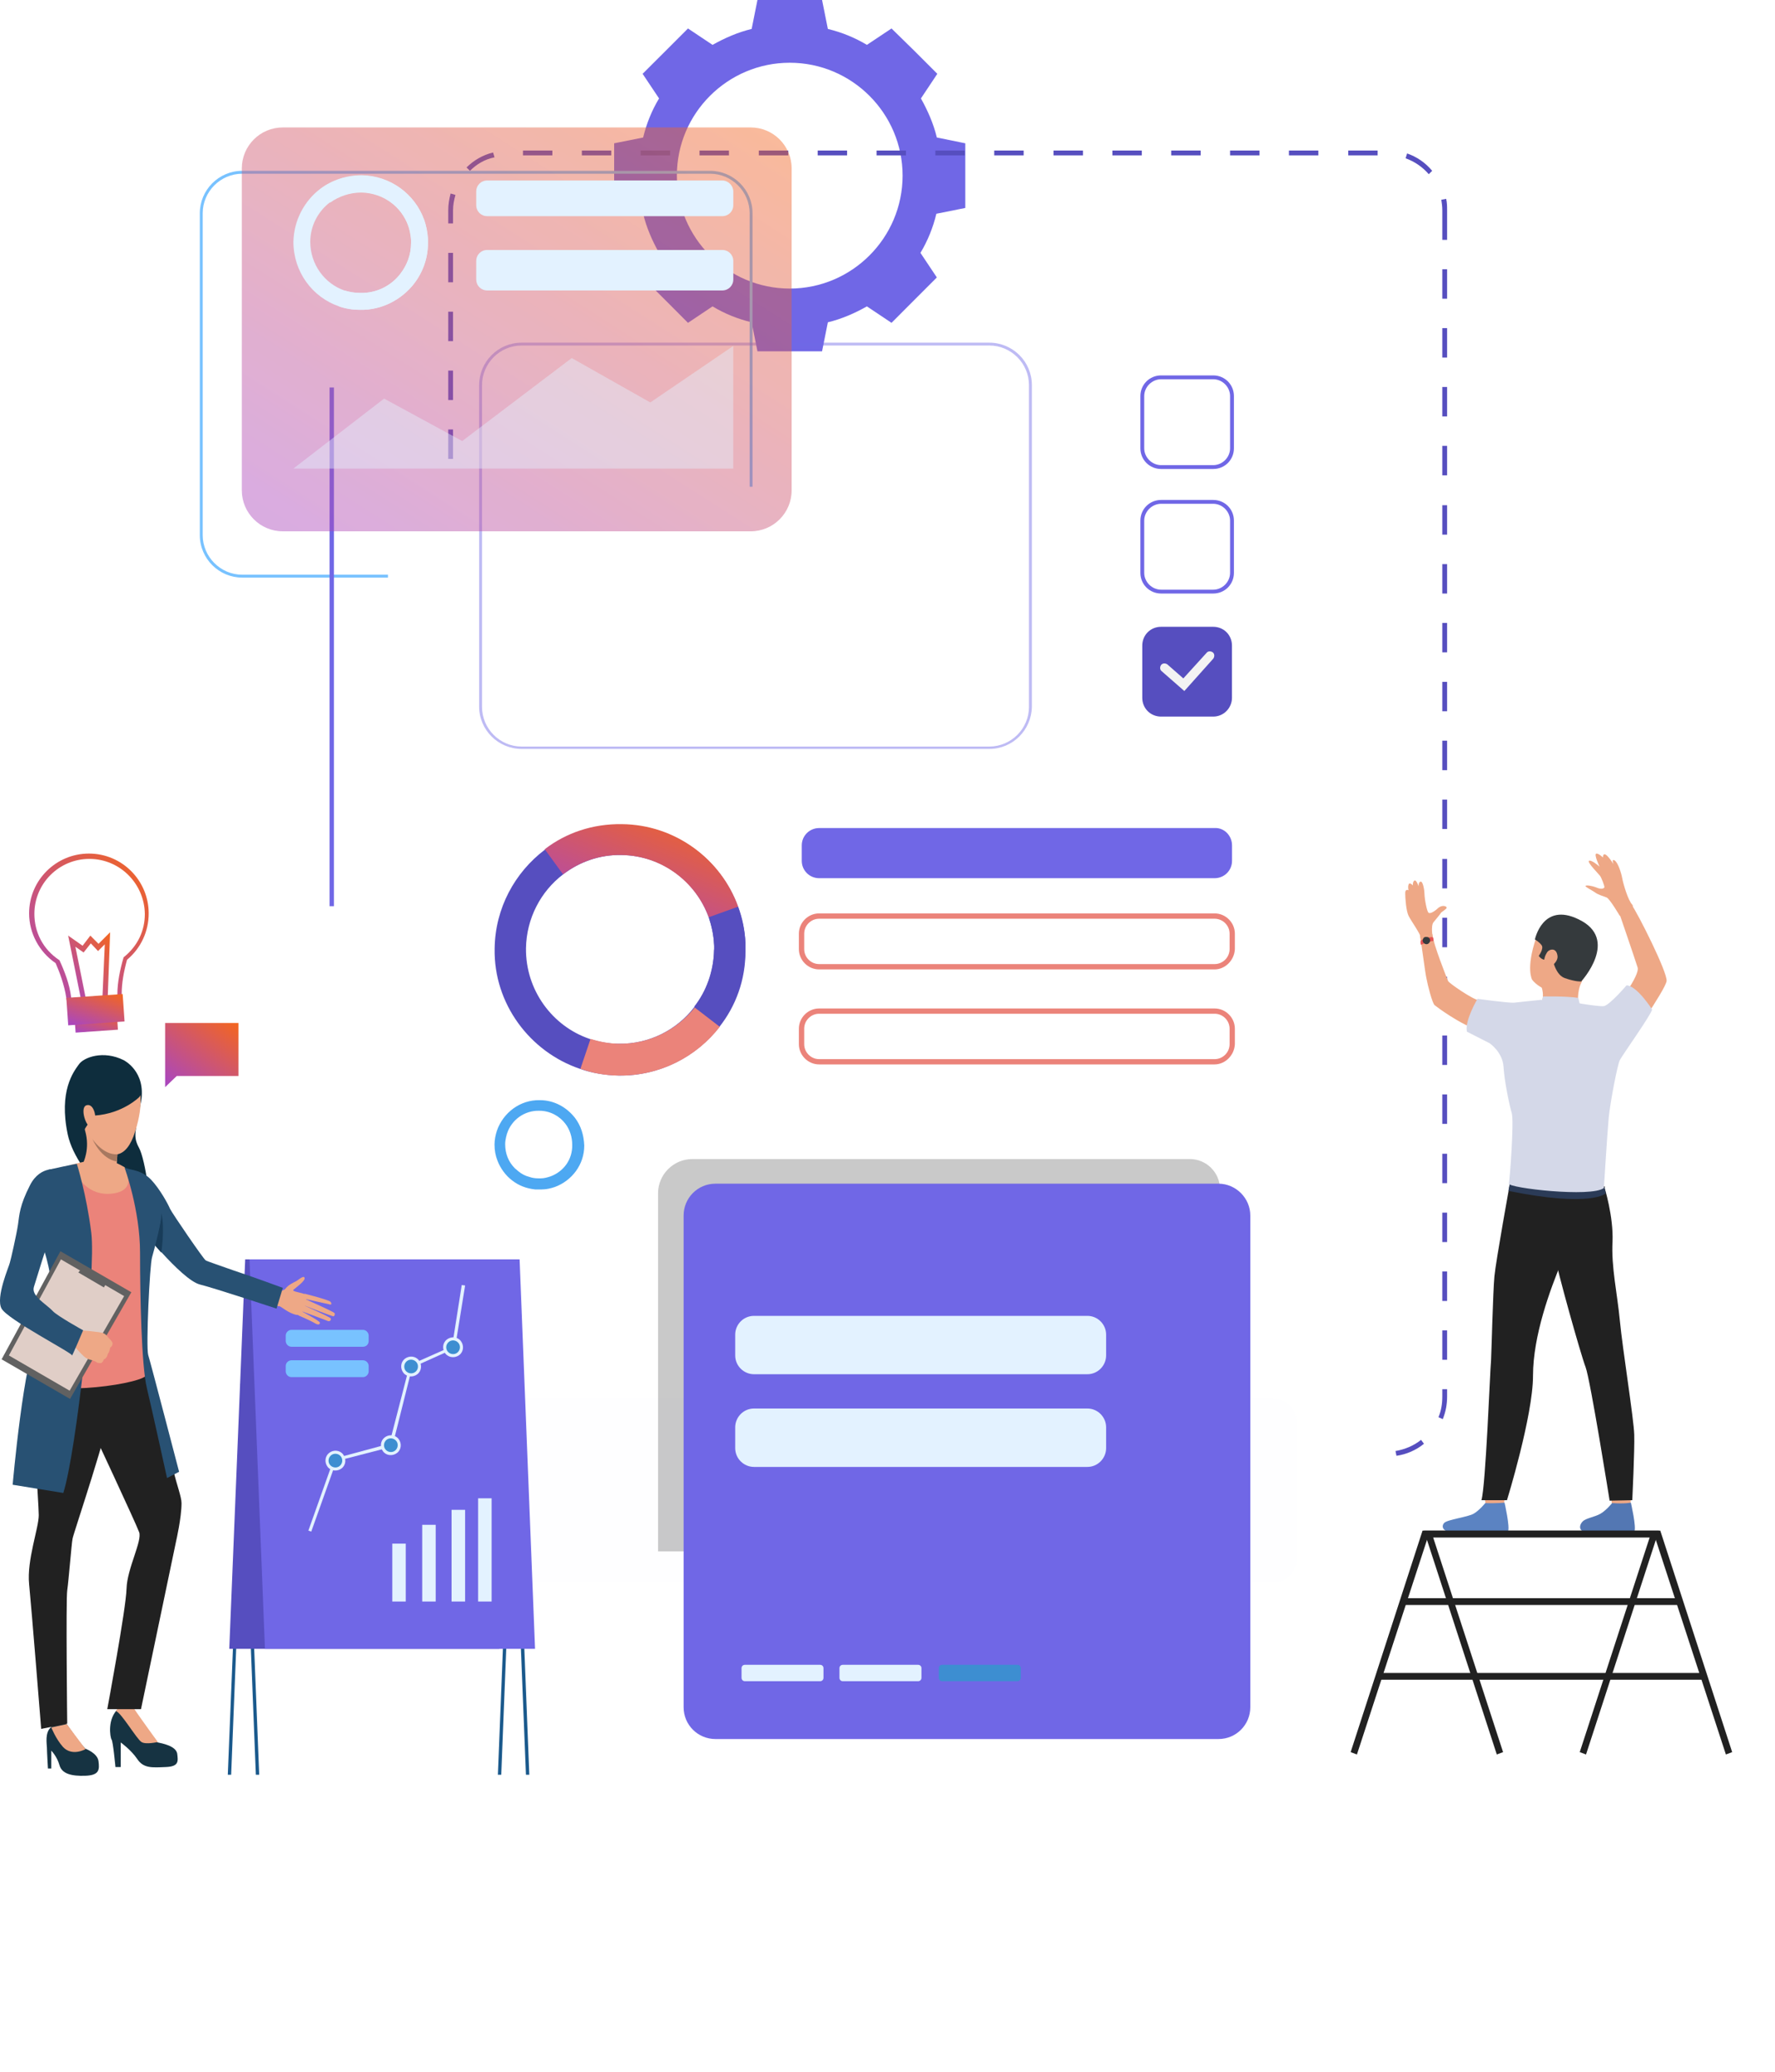 <svg width="30" height="35" viewBox="0 0 30 35" fill="none" xmlns="http://www.w3.org/2000/svg">
<path d="M15.834 2.323C15.777 2.087 15.679 1.867 15.565 1.663L15.842 1.247L15.459 0.864L15.068 0.481L14.652 0.758C14.448 0.636 14.228 0.546 13.992 0.489L13.894 0H13.348H12.802L12.704 0.489C12.467 0.546 12.247 0.644 12.043 0.758L11.628 0.481L11.245 0.864L10.861 1.247L11.139 1.663C11.016 1.867 10.927 2.087 10.87 2.323L10.38 2.421V2.967V3.513L10.87 3.611C10.927 3.848 11.024 4.068 11.139 4.272L10.861 4.687L11.245 5.07L11.628 5.454L12.043 5.176C12.247 5.299 12.467 5.388 12.704 5.445L12.802 5.935H13.348H13.894L13.992 5.445C14.228 5.388 14.448 5.291 14.652 5.176L15.068 5.454L15.451 5.07L15.834 4.687L15.557 4.272C15.679 4.068 15.769 3.848 15.826 3.611L16.315 3.513V2.967V2.421L15.834 2.323ZM13.348 4.875C12.296 4.875 11.44 4.019 11.44 2.967C11.44 1.916 12.296 1.06 13.348 1.06C14.399 1.06 15.255 1.916 15.255 2.967C15.255 4.019 14.399 4.875 13.348 4.875Z" fill="#7067E6"/>
<path d="M12.002 9.758H4.094C3.703 9.758 3.377 9.44 3.377 9.04V3.603C3.377 3.212 3.695 2.886 4.094 2.886H12.002C12.393 2.886 12.719 3.204 12.719 3.603V9.04C12.719 9.432 12.393 9.758 12.002 9.758ZM4.094 2.935C3.727 2.935 3.426 3.236 3.426 3.603V9.04C3.426 9.407 3.727 9.709 4.094 9.709H12.002C12.368 9.709 12.67 9.407 12.67 9.04V3.603C12.67 3.236 12.368 2.935 12.002 2.935H4.094Z" fill="#78C2FF"/>
<path d="M5.644 6.546H5.57V15.309H5.644V6.546Z" fill="#7067E6"/>
<path d="M23.097 24.602H22.6V24.521H23.097V24.602ZM22.102 24.602H21.605V24.521H22.102V24.602ZM21.108 24.602H20.611V24.521H21.108V24.602ZM20.113 24.602H19.616V24.521H20.113V24.602ZM19.119 24.602H18.622V24.521H19.119V24.602ZM18.116 24.602H17.619V24.521H18.116V24.602ZM17.122 24.602H16.624V24.521H17.122V24.602ZM16.127 24.602H15.63V24.521H16.127V24.602ZM15.133 24.602H14.635V24.521H15.133V24.602ZM14.138 24.602H13.641V24.521H14.138V24.602ZM13.135 24.602H12.638V24.521H13.135V24.602ZM12.141 24.602H11.643V24.521H12.141V24.602ZM11.146 24.602H10.649V24.521H11.146V24.602ZM10.152 24.602H9.654V24.521H10.152V24.602ZM9.157 24.602H8.66V24.521H9.157V24.602ZM23.602 24.594L23.586 24.513C23.741 24.488 23.896 24.423 24.018 24.325L24.067 24.391C23.937 24.497 23.773 24.57 23.602 24.594ZM8.154 24.513C8 24.439 7.861 24.325 7.763 24.179L7.828 24.13C7.918 24.26 8.048 24.366 8.187 24.431L8.154 24.513ZM24.385 23.975L24.312 23.942C24.36 23.828 24.377 23.714 24.377 23.592V23.469H24.458V23.592C24.458 23.73 24.434 23.852 24.385 23.975ZM7.584 23.698C7.584 23.665 7.576 23.632 7.576 23.6V23.2H7.657V23.6C7.657 23.632 7.657 23.665 7.665 23.689L7.584 23.698ZM24.458 22.972H24.377V22.475H24.458V22.972ZM7.657 22.695H7.576V22.198H7.657V22.695ZM24.458 21.978H24.377V21.48H24.458V21.978ZM7.657 21.7H7.576V21.203H7.657V21.7ZM24.458 20.983H24.377V20.486H24.458V20.983ZM7.657 20.706H7.576V20.209H7.657V20.706ZM24.458 19.988H24.377V19.491H24.458V19.988ZM7.657 19.711H7.576V19.214H7.657V19.711ZM24.458 18.986H24.377V18.489H24.458V18.986ZM7.657 18.709H7.576V18.211H7.657V18.709ZM24.458 17.991H24.377V17.494H24.458V17.991ZM7.657 17.714H7.576V17.217H7.657V17.714ZM24.458 16.997H24.377V16.5H24.458V16.997ZM7.657 16.72H7.576V16.222H7.657V16.72ZM24.458 16.002H24.377V15.505H24.458V16.002ZM7.657 15.725H7.576V15.228H7.657V15.725ZM24.458 15.008H24.377V14.511H24.458V15.008ZM7.657 14.731H7.576V14.233H7.657V14.731ZM24.458 14.005H24.377V13.508H24.458V14.005ZM7.657 13.736H7.576V13.239H7.657V13.736ZM24.458 13.011H24.377V12.513H24.458V13.011ZM7.657 12.733H7.576V12.236H7.657V12.733ZM24.458 12.016H24.377V11.519H24.458V12.016ZM7.657 11.739H7.576V11.242H7.657V11.739ZM24.458 11.021H24.377V10.524H24.458V11.021ZM7.657 10.744H7.576V10.247H7.657V10.744ZM24.458 10.027H24.377V9.53H24.458V10.027ZM7.657 9.75H7.576V9.252H7.657V9.75ZM24.458 9.032H24.377V8.535H24.458V9.032ZM7.657 8.755H7.576V8.258H7.657V8.755ZM24.458 8.03H24.377V7.532H24.458V8.03ZM7.657 7.753H7.576V7.255H7.657V7.753ZM24.458 7.035H24.377V6.538H24.458V7.035ZM7.657 6.758H7.576V6.261H7.657V6.758ZM24.458 6.041H24.377V5.543H24.458V6.041ZM7.657 5.763H7.576V5.266H7.657V5.763ZM24.458 5.046H24.377V4.549H24.458V5.046ZM7.657 4.769H7.576V4.272H7.657V4.769ZM24.458 4.052H24.377V3.554C24.377 3.489 24.369 3.432 24.36 3.375L24.442 3.359C24.458 3.424 24.458 3.489 24.458 3.554V4.052ZM7.657 3.774H7.576V3.554C7.576 3.456 7.592 3.359 7.616 3.269L7.698 3.293C7.674 3.375 7.657 3.465 7.657 3.554V3.774ZM24.148 2.943C24.043 2.821 23.912 2.731 23.757 2.674L23.782 2.592C23.945 2.649 24.091 2.747 24.206 2.886L24.148 2.943ZM7.943 2.886L7.885 2.829C8.008 2.707 8.163 2.617 8.334 2.576L8.358 2.658C8.195 2.69 8.057 2.772 7.943 2.886ZM23.284 2.625H22.787V2.543H23.284V2.625ZM22.282 2.625H21.785V2.543H22.282V2.625ZM21.287 2.625H20.79V2.543H21.287V2.625ZM20.293 2.625H19.795V2.543H20.293V2.625ZM19.298 2.625H18.801V2.543H19.298V2.625ZM18.304 2.625H17.806V2.543H18.304V2.625ZM17.301 2.625H16.804V2.543H17.301V2.625ZM16.306 2.625H15.809V2.543H16.306V2.625ZM15.312 2.625H14.815V2.543H15.312V2.625ZM14.317 2.625H13.82V2.543H14.317V2.625ZM13.323 2.625H12.825V2.543H13.323V2.625ZM12.32 2.625H11.823V2.543H12.32V2.625ZM11.326 2.625H10.828V2.543H11.326V2.625ZM10.331 2.625H9.834V2.543H10.331V2.625ZM9.336 2.625H8.839V2.543H9.336V2.625Z" fill="#564EBF"/>
<g filter="url(#filter0_d_13192_15904)">
<path d="M23.35 5.193V25.238C23.35 25.776 22.918 26.208 22.38 26.208H7.527C6.989 26.208 6.557 25.776 6.557 25.238V5.193C6.557 4.655 6.989 4.223 7.527 4.223H22.388C22.918 4.223 23.35 4.655 23.35 5.193Z" fill="white"/>
</g>
<g opacity="0.85">
<g opacity="0.85">
<g opacity="0.85">
<path opacity="0.85" d="M20.619 20.087V26.209H11.122V20.16C11.122 19.842 11.382 19.581 11.7 19.581H20.113C20.39 19.581 20.619 19.81 20.619 20.087Z" fill="#999999"/>
</g>
</g>
</g>
<path d="M2.09 17.91C2.09 17.91 2.474 18.098 2.384 18.611C2.286 19.125 2.245 19.198 2.351 19.394C2.457 19.59 2.588 20.454 2.49 20.617C2.392 20.78 1.3 19.899 1.145 19.166C0.99 18.432 1.243 18.106 1.332 17.983C1.414 17.861 1.748 17.739 2.09 17.91Z" fill="#0E2D3D"/>
<path d="M4.03 17.282H2.791V18.178V18.366L2.987 18.178H4.03V17.282Z" fill="url(#paint0_linear_13192_15904)"/>
<path d="M9.803 18.057C10.006 18.13 10.226 18.163 10.455 18.171C11.148 18.179 11.767 17.853 12.159 17.348C12.436 16.997 12.599 16.557 12.599 16.076C12.599 16.027 12.599 15.978 12.599 15.937C12.591 15.725 12.542 15.522 12.476 15.326C12.183 14.519 11.417 13.94 10.512 13.932C10.023 13.924 9.566 14.087 9.207 14.356C8.702 14.739 8.368 15.342 8.36 16.027C8.343 16.956 8.955 17.771 9.803 18.057ZM8.89 16.019C8.898 15.513 9.142 15.057 9.517 14.772C9.794 14.56 10.137 14.437 10.504 14.445C11.188 14.454 11.759 14.886 11.979 15.497C12.028 15.644 12.061 15.791 12.069 15.954C12.069 15.986 12.069 16.027 12.069 16.06C12.061 16.418 11.938 16.753 11.735 17.013C11.441 17.396 10.976 17.641 10.455 17.633C10.284 17.633 10.12 17.6 9.966 17.551C9.338 17.339 8.881 16.728 8.89 16.019Z" fill="#564EBF"/>
<path d="M11.742 17.021L12.166 17.347C11.775 17.852 11.155 18.179 10.462 18.17C10.234 18.17 10.014 18.13 9.81 18.056L9.981 17.551C10.136 17.6 10.299 17.632 10.47 17.632C10.976 17.64 11.44 17.396 11.742 17.021Z" fill="#EB837A"/>
<path d="M12.068 15.953L12.598 15.92C12.598 15.969 12.598 16.018 12.598 16.059C12.59 16.54 12.427 16.98 12.158 17.331L11.734 17.005C11.938 16.744 12.06 16.41 12.068 16.051C12.076 16.026 12.076 15.994 12.068 15.953Z" fill="#564EBF"/>
<path d="M12.068 15.953C12.06 15.79 12.027 15.643 11.979 15.497L12.476 15.317C12.549 15.513 12.59 15.717 12.598 15.929L12.068 15.953Z" fill="#564EBF"/>
<path d="M9.207 14.347C9.565 14.069 10.022 13.915 10.511 13.923C11.416 13.931 12.19 14.518 12.476 15.317L11.978 15.496C11.758 14.893 11.179 14.453 10.503 14.444C10.136 14.436 9.793 14.559 9.516 14.771L9.207 14.347Z" fill="url(#paint1_linear_13192_15904)"/>
<path d="M9.72 18.888C9.581 18.708 9.369 18.586 9.125 18.586C8.79 18.578 8.505 18.798 8.399 19.1C8.375 19.173 8.358 19.255 8.358 19.336C8.358 19.434 8.375 19.524 8.407 19.605C8.456 19.736 8.546 19.858 8.652 19.939C8.766 20.029 8.896 20.078 9.043 20.094C9.059 20.094 9.084 20.094 9.1 20.094C9.117 20.094 9.125 20.094 9.141 20.094C9.149 20.094 9.149 20.094 9.157 20.094C9.231 20.094 9.304 20.078 9.377 20.053C9.663 19.948 9.875 19.678 9.875 19.352C9.867 19.173 9.818 19.018 9.72 18.888ZM9.304 19.874C9.255 19.89 9.198 19.907 9.141 19.907C9.125 19.907 9.117 19.907 9.1 19.907C9.043 19.907 8.994 19.899 8.945 19.882C8.88 19.866 8.815 19.833 8.758 19.785C8.742 19.768 8.717 19.752 8.701 19.736C8.595 19.63 8.538 19.491 8.538 19.328C8.538 19.287 8.546 19.247 8.554 19.206C8.562 19.189 8.562 19.165 8.57 19.149C8.644 18.92 8.864 18.757 9.117 18.765C9.296 18.765 9.459 18.855 9.557 18.986C9.63 19.083 9.671 19.206 9.671 19.336C9.679 19.589 9.524 19.793 9.304 19.874Z" fill="#4DA8F2"/>
<path d="M25.894 16.549C25.894 16.549 25.788 16.361 25.959 15.856C26.122 15.367 26.693 15.416 26.872 15.725C27.051 16.035 26.994 16.231 26.725 16.581C26.464 16.932 26.008 16.712 25.894 16.549Z" fill="#EEA886"/>
<path d="M27.214 25.181C27.214 25.181 27.238 25.385 27.247 25.418C27.247 25.45 27.556 25.401 27.556 25.401L27.581 25.157C27.589 25.157 27.255 25.157 27.214 25.181Z" fill="#EEA886"/>
<path d="M27.247 25.393C27.247 25.393 27.149 25.515 27.051 25.572C26.953 25.629 26.806 25.646 26.749 25.703C26.709 25.743 26.603 25.915 26.994 25.915C27.385 25.915 27.581 25.939 27.622 25.874C27.662 25.809 27.564 25.385 27.564 25.385C27.564 25.385 27.467 25.409 27.247 25.393Z" fill="#5377B3"/>
<path d="M25.078 25.181C25.078 25.181 25.103 25.385 25.111 25.418C25.111 25.45 25.421 25.401 25.421 25.401L25.445 25.157C25.445 25.157 25.111 25.157 25.078 25.181Z" fill="#EEA886"/>
<path d="M25.103 25.393C25.103 25.393 25.005 25.515 24.907 25.572C24.809 25.629 24.467 25.67 24.41 25.727C24.369 25.768 24.304 25.931 24.858 25.915C25.249 25.907 25.445 25.939 25.486 25.874C25.526 25.809 25.429 25.385 25.429 25.385C25.429 25.385 25.298 25.401 25.103 25.393Z" fill="#5B83C2"/>
<path d="M27.116 20.054C27.116 20.054 27.271 20.543 27.254 20.975C27.23 21.399 27.336 21.863 27.377 22.304C27.425 22.801 27.613 23.967 27.621 24.236C27.629 24.497 27.588 25.344 27.588 25.344L27.205 25.352C27.205 25.352 26.879 23.306 26.798 23.094C26.716 22.882 26.3 21.399 26.284 21.228C26.276 21.064 27.116 20.054 27.116 20.054Z" fill="#212121"/>
<path d="M25.519 19.997C25.519 19.997 25.282 21.301 25.258 21.562C25.233 21.823 25.209 22.817 25.201 22.98C25.184 23.143 25.111 25.108 25.038 25.344H25.47C25.47 25.344 25.91 23.918 25.91 23.241C25.91 22.564 26.203 21.774 26.391 21.325C26.578 20.877 27.01 20.869 27.125 20.046C27.116 20.054 25.673 19.736 25.519 19.997Z" fill="#212121"/>
<path d="M26.056 16.679C26.056 16.679 26.105 16.817 26.056 16.923C26.007 17.021 26.676 16.964 26.676 16.964C26.676 16.964 26.643 16.76 26.733 16.589C26.814 16.41 26.056 16.679 26.056 16.679Z" fill="#EEA886"/>
<path d="M27.14 20.16C27.14 20.16 26.904 20.404 25.494 20.119L25.518 19.997L27.116 20.054L27.14 20.16Z" fill="#2B3B57"/>
<path d="M25.95 16.956C25.95 16.956 25.706 16.98 25.632 16.997C25.559 17.013 25.086 16.915 24.996 16.899C24.899 16.891 24.483 16.605 24.475 16.573C24.458 16.54 24.222 15.937 24.214 15.807C24.198 15.676 23.986 15.741 24.002 15.831C24.035 16.002 24.083 16.41 24.108 16.524C24.132 16.654 24.206 16.94 24.246 16.98C24.287 17.013 24.662 17.298 25.021 17.421C25.388 17.543 25.657 17.722 25.657 17.722H27.45C27.45 17.722 28.151 16.72 28.168 16.573C28.184 16.426 27.678 15.424 27.581 15.293C27.483 15.171 27.336 15.334 27.336 15.334C27.336 15.334 27.638 16.214 27.678 16.345C27.719 16.475 27.328 17.021 27.222 17.021C27.116 17.021 26.839 16.989 26.716 16.98C26.594 16.972 26.464 16.923 26.464 16.923L25.95 16.956Z" fill="#EEA886"/>
<path d="M25.176 17.624C25.176 17.624 25.396 17.771 25.412 18.024C25.428 18.276 25.51 18.668 25.551 18.806C25.591 18.945 25.518 19.923 25.502 19.996C25.494 20.07 26.896 20.233 27.108 20.07C27.108 20.07 27.165 19.149 27.189 18.888C27.214 18.627 27.336 17.991 27.377 17.91C27.418 17.828 27.907 17.143 27.923 17.054C27.923 17.054 27.67 16.654 27.491 16.646C27.491 16.646 27.206 16.98 27.108 16.997C27.018 17.013 26.439 16.907 26.439 16.907C26.439 16.907 26.374 16.988 26.048 16.891C26.048 16.891 25.649 16.931 25.591 16.939C25.51 16.948 24.972 16.874 24.972 16.874C24.972 16.874 24.752 17.241 24.793 17.429L25.176 17.624Z" fill="#D4D8E8"/>
<path d="M24.222 15.88C24.222 15.88 24.173 15.643 24.23 15.578C24.263 15.538 24.345 15.44 24.353 15.423C24.361 15.407 24.451 15.358 24.451 15.334C24.451 15.309 24.369 15.277 24.296 15.35C24.222 15.415 24.173 15.432 24.149 15.423C24.116 15.415 24.076 15.171 24.076 15.105C24.076 15.048 24.051 14.885 24.01 14.894C23.97 14.902 23.978 14.975 23.978 14.975C23.978 14.975 23.937 14.853 23.904 14.877C23.872 14.902 23.88 14.959 23.88 14.959C23.88 14.959 23.823 14.894 23.807 14.943C23.79 14.991 23.807 15.04 23.807 15.04C23.807 15.04 23.75 15.008 23.75 15.089C23.75 15.171 23.766 15.391 23.807 15.472C23.847 15.554 24.002 15.766 24.018 15.847C24.018 15.937 24.222 15.88 24.222 15.88Z" fill="#EEA886"/>
<path d="M27.377 15.473C27.377 15.473 27.214 15.195 27.157 15.163C27.1 15.138 27.018 15.122 26.953 15.073C26.88 15.024 26.79 14.983 26.798 14.967C26.806 14.951 26.888 14.959 26.978 14.992C27.067 15.032 27.108 15.008 27.116 14.992C27.124 14.975 27.067 14.829 27.043 14.796C27.018 14.763 26.823 14.568 26.855 14.543C26.888 14.519 27.01 14.617 27.035 14.641C27.035 14.641 26.937 14.437 26.978 14.421C27.018 14.413 27.092 14.486 27.092 14.486C27.092 14.486 27.084 14.307 27.271 14.6C27.271 14.6 27.23 14.503 27.288 14.535C27.345 14.568 27.402 14.747 27.418 14.837C27.434 14.927 27.516 15.212 27.589 15.285C27.646 15.358 27.377 15.473 27.377 15.473Z" fill="#EEA886"/>
<path d="M26.724 16.581C26.724 16.581 26.635 16.589 26.447 16.524C26.26 16.458 26.244 16.132 26.203 16.173C26.121 16.255 26.04 16.198 26.007 16.149C26.007 16.149 26.097 16.026 26.056 15.969C26.015 15.912 25.942 15.871 25.942 15.871C25.942 15.871 26.072 15.236 26.676 15.529C27.385 15.863 26.724 16.581 26.724 16.581Z" fill="#353A3D"/>
<path d="M26.056 16.924L26.081 16.834C26.081 16.834 26.464 16.826 26.676 16.858L26.7 16.964C26.684 16.964 26.423 17.078 26.056 16.924Z" fill="#D4D8E8"/>
<path d="M26.146 16.092C26.178 16.035 26.309 15.994 26.325 16.157C26.333 16.288 26.097 16.426 26.097 16.304C26.089 16.19 26.121 16.133 26.146 16.092Z" fill="#EEA886"/>
<path d="M24.214 15.831C24.214 15.831 24.075 15.831 24.01 15.896C24.01 15.896 24.002 15.937 24.018 15.961C24.018 15.961 24.14 15.904 24.23 15.896C24.23 15.896 24.23 15.847 24.214 15.831Z" fill="#E55353"/>
<path d="M24.051 15.864C24.035 15.896 24.051 15.929 24.084 15.945C24.116 15.961 24.149 15.945 24.165 15.913C24.182 15.88 24.165 15.847 24.133 15.831C24.092 15.823 24.059 15.831 24.051 15.864Z" fill="#353A3D"/>
<g opacity="0.3">
<g opacity="0.3">
<g opacity="0.3">
<path opacity="0.3" d="M12.109 24.032V26.331C12.109 26.559 11.93 26.738 11.701 26.738H8.269C8.041 26.738 7.862 26.559 7.862 26.331V24.032C7.862 23.804 8.041 23.625 8.269 23.625H11.701C11.921 23.625 12.109 23.804 12.109 24.032Z" fill="#4DA8F2"/>
</g>
</g>
</g>
<g opacity="0.3">
<g opacity="0.3">
<g opacity="0.3">
<path opacity="0.3" d="M21.916 24.032V26.331C21.916 26.559 21.736 26.738 21.508 26.738H18.076C17.848 26.738 17.669 26.559 17.669 26.331V24.032C17.669 23.804 17.848 23.625 18.076 23.625H21.508C21.736 23.625 21.916 23.804 21.916 24.032Z" fill="#4DA8F2"/>
</g>
</g>
</g>
<g opacity="0.82">
<g opacity="0.82">
<g opacity="0.82">
<path opacity="0.82" d="M16.722 12.652H8.815C8.424 12.652 8.098 12.335 8.098 11.935V6.506C8.098 6.115 8.416 5.789 8.815 5.789H16.722C17.114 5.789 17.44 6.106 17.44 6.506V11.943C17.432 12.335 17.114 12.652 16.722 12.652ZM8.815 5.837C8.448 5.837 8.147 6.139 8.147 6.506V11.943C8.147 12.31 8.448 12.612 8.815 12.612H16.722C17.089 12.612 17.391 12.31 17.391 11.943V6.506C17.391 6.139 17.089 5.837 16.722 5.837H8.815Z" fill="#7067E6"/>
</g>
</g>
</g>
<path d="M4.324 29.982H4.381L4.12 23.436H8.628L8.889 29.982H8.946L8.685 23.379H4.063L4.324 29.982Z" fill="#1A598C"/>
<path d="M3.907 29.982L4.168 23.436H8.676L8.415 29.982H8.472L8.733 23.379H4.119L3.85 29.982H3.907Z" fill="#1A598C"/>
<path d="M8.44 27.855H3.875L4.144 21.276H8.709L8.44 27.855Z" fill="#564EBF"/>
<path d="M4.478 27.855H9.043L8.782 21.276H4.217L4.478 27.855Z" fill="#7067E6"/>
<path d="M8.309 25.312H8.081V27.056H8.309V25.312Z" fill="#E3F2FF"/>
<path d="M7.861 25.507H7.632V27.056H7.861V25.507Z" fill="#E3F2FF"/>
<path d="M7.364 25.76H7.136V27.056H7.364V25.76Z" fill="#E3F2FF"/>
<path d="M6.858 26.078H6.63V27.056H6.858V26.078Z" fill="#E3F2FF"/>
<path d="M5.261 25.874L5.212 25.858L5.644 24.643L6.581 24.39L6.924 23.062L7.641 22.744L7.804 21.709L7.861 21.717L7.69 22.776L6.965 23.102L6.63 24.439L5.685 24.684L5.261 25.874Z" fill="#E3F2FF"/>
<path d="M6.712 24.325C6.761 24.382 6.753 24.472 6.696 24.521C6.639 24.57 6.549 24.562 6.5 24.505C6.451 24.448 6.46 24.358 6.517 24.309C6.574 24.26 6.663 24.268 6.712 24.325Z" fill="#3D8ED1"/>
<path d="M6.712 24.545C6.638 24.602 6.532 24.594 6.475 24.521C6.418 24.448 6.427 24.342 6.5 24.285C6.573 24.227 6.679 24.236 6.736 24.309C6.793 24.382 6.785 24.488 6.712 24.545ZM6.532 24.325C6.484 24.366 6.475 24.439 6.516 24.488C6.557 24.537 6.63 24.545 6.679 24.505C6.728 24.464 6.736 24.39 6.696 24.342C6.655 24.293 6.581 24.285 6.532 24.325Z" fill="#E3F2FF"/>
<path d="M7.055 22.996C7.104 23.053 7.095 23.143 7.038 23.192C6.981 23.241 6.892 23.233 6.843 23.175C6.794 23.119 6.802 23.029 6.859 22.98C6.916 22.931 7.006 22.939 7.055 22.996Z" fill="#3D8ED1"/>
<path d="M7.054 23.216C6.981 23.273 6.875 23.265 6.818 23.192C6.761 23.119 6.769 23.012 6.842 22.955C6.916 22.898 7.022 22.907 7.079 22.98C7.136 23.053 7.127 23.159 7.054 23.216ZM6.875 22.996C6.826 23.037 6.818 23.11 6.858 23.159C6.899 23.208 6.973 23.216 7.022 23.175C7.07 23.135 7.079 23.061 7.038 23.012C6.997 22.964 6.924 22.955 6.875 22.996Z" fill="#E3F2FF"/>
<path d="M7.771 22.671C7.82 22.728 7.812 22.817 7.755 22.866C7.698 22.915 7.608 22.907 7.559 22.85C7.511 22.793 7.519 22.703 7.576 22.654C7.633 22.605 7.723 22.613 7.771 22.671Z" fill="#3D8ED1"/>
<path d="M7.764 22.891C7.69 22.948 7.584 22.939 7.527 22.866C7.47 22.793 7.478 22.687 7.552 22.63C7.625 22.573 7.731 22.581 7.788 22.654C7.845 22.728 7.837 22.834 7.764 22.891ZM7.584 22.671C7.535 22.711 7.527 22.785 7.568 22.834C7.609 22.882 7.682 22.891 7.731 22.85C7.78 22.809 7.788 22.736 7.747 22.687C7.707 22.638 7.633 22.63 7.584 22.671Z" fill="#E3F2FF"/>
<path d="M5.782 24.587C5.831 24.644 5.823 24.733 5.766 24.782C5.709 24.831 5.619 24.823 5.57 24.766C5.521 24.709 5.529 24.619 5.587 24.57C5.644 24.521 5.733 24.529 5.782 24.587Z" fill="#3D8ED1"/>
<path d="M5.775 24.806C5.701 24.863 5.595 24.855 5.538 24.782C5.481 24.708 5.49 24.602 5.563 24.545C5.636 24.488 5.742 24.496 5.799 24.57C5.856 24.643 5.848 24.749 5.775 24.806ZM5.595 24.586C5.547 24.627 5.538 24.7 5.579 24.749C5.62 24.798 5.693 24.806 5.742 24.765C5.791 24.725 5.799 24.651 5.759 24.602C5.718 24.553 5.644 24.545 5.595 24.586Z" fill="#E3F2FF"/>
<path d="M20.505 7.923H19.625C19.429 7.923 19.274 7.768 19.274 7.573V6.692C19.274 6.497 19.429 6.342 19.625 6.342H20.505C20.701 6.342 20.855 6.497 20.855 6.692V7.573C20.855 7.768 20.701 7.923 20.505 7.923ZM19.625 6.407C19.47 6.407 19.339 6.537 19.339 6.692V7.573C19.339 7.728 19.47 7.858 19.625 7.858H20.505C20.66 7.858 20.79 7.728 20.79 7.573V6.692C20.79 6.537 20.66 6.407 20.505 6.407H19.625Z" fill="#7067E6"/>
<path d="M20.505 10.027H19.625C19.429 10.027 19.274 9.872 19.274 9.677V8.796C19.274 8.601 19.429 8.446 19.625 8.446H20.505C20.701 8.446 20.855 8.601 20.855 8.796V9.677C20.855 9.872 20.701 10.027 20.505 10.027ZM19.625 8.511C19.47 8.511 19.339 8.641 19.339 8.796V9.677C19.339 9.832 19.47 9.962 19.625 9.962H20.505C20.66 9.962 20.79 9.832 20.79 9.677V8.796C20.79 8.641 20.66 8.511 20.505 8.511H19.625Z" fill="#7067E6"/>
<path d="M20.505 12.106H19.624C19.445 12.106 19.306 11.967 19.306 11.788V10.907C19.306 10.728 19.445 10.589 19.624 10.589H20.505C20.684 10.589 20.822 10.728 20.822 10.907V11.788C20.822 11.959 20.684 12.106 20.505 12.106Z" fill="#564EBF"/>
<path d="M20.017 11.674L19.634 11.339C19.601 11.315 19.601 11.266 19.625 11.233C19.65 11.201 19.699 11.201 19.731 11.225L20 11.461L20.392 11.03C20.416 10.997 20.465 10.997 20.498 11.021C20.53 11.046 20.53 11.095 20.506 11.127L20.017 11.674Z" fill="#F3F3F3"/>
<path d="M6.133 23.265H4.927C4.87 23.265 4.829 23.216 4.829 23.167V23.077C4.829 23.02 4.878 22.98 4.927 22.98H6.133C6.19 22.98 6.231 23.028 6.231 23.077V23.167C6.231 23.216 6.19 23.265 6.133 23.265Z" fill="#78C2FF"/>
<path d="M6.133 22.752H4.927C4.87 22.752 4.829 22.703 4.829 22.654V22.564C4.829 22.507 4.878 22.466 4.927 22.466H6.133C6.19 22.466 6.231 22.515 6.231 22.564V22.654C6.231 22.711 6.19 22.752 6.133 22.752Z" fill="#78C2FF"/>
<path d="M2.261 28.866C2.261 28.866 2.302 28.956 2.375 29.054C2.432 29.127 2.595 29.412 2.669 29.437C2.742 29.453 2.97 29.494 2.995 29.624C3.011 29.755 3.027 29.844 2.799 29.852C2.571 29.861 2.424 29.877 2.318 29.714C2.212 29.559 2.041 29.437 2.041 29.437V29.852H1.951C1.951 29.852 1.911 29.421 1.886 29.388C1.862 29.355 1.805 29.029 2.008 28.858C2.212 28.695 2.261 28.866 2.261 28.866Z" fill="#163342"/>
<path d="M2.668 29.429C2.668 29.429 2.464 29.477 2.391 29.429C2.31 29.38 2.049 28.931 1.959 28.907C1.959 28.907 2.041 28.736 2.261 28.858C2.261 28.866 2.611 29.355 2.668 29.429Z" fill="#EEA886"/>
<path d="M4.641 21.806C4.641 21.806 4.78 21.831 4.829 21.766C4.87 21.709 4.959 21.668 4.992 21.651C5.033 21.635 5.13 21.537 5.147 21.586C5.171 21.635 4.992 21.758 4.959 21.79C4.927 21.823 5.13 21.839 5.163 21.872C5.196 21.904 5.155 22.238 5.016 22.214C4.878 22.19 4.747 22.067 4.723 22.067C4.698 22.067 4.625 22.051 4.625 22.051L4.641 21.806Z" fill="#EEA886"/>
<path d="M5.146 21.855C5.146 21.855 5.562 21.96 5.587 21.993C5.611 22.026 5.603 22.05 5.562 22.034C5.521 22.026 5.155 21.944 5.155 21.944C5.155 21.944 5.627 22.156 5.652 22.181C5.668 22.197 5.652 22.238 5.636 22.238C5.611 22.238 5.13 22.05 5.13 22.05C5.13 22.05 5.57 22.246 5.587 22.27C5.603 22.295 5.579 22.327 5.546 22.319C5.513 22.303 5.089 22.148 5.089 22.148C5.089 22.148 5.399 22.311 5.407 22.344C5.407 22.36 5.399 22.401 5.318 22.352C5.236 22.303 5.041 22.221 5.041 22.221L5.146 21.855Z" fill="#EEA886"/>
<path d="M1.127 29.127C1.127 29.127 1.356 29.461 1.445 29.543C1.445 29.543 1.649 29.616 1.665 29.755C1.682 29.893 1.682 29.991 1.445 29.999C1.209 30.008 1.046 29.967 1.005 29.82C0.964 29.673 0.867 29.575 0.867 29.575V29.877H0.81C0.81 29.877 0.793 29.584 0.793 29.526C0.793 29.469 0.752 29.266 0.867 29.176C0.981 29.094 1.127 29.127 1.127 29.127Z" fill="#163342"/>
<path d="M0.973 22.654C0.973 22.654 0.688 23.021 0.614 23.461C0.533 23.91 0.655 25.385 0.655 25.597C0.655 25.817 0.451 26.355 0.492 26.763C0.533 27.17 0.696 29.208 0.696 29.208L1.136 29.119C1.136 29.119 1.112 27.04 1.136 26.869C1.161 26.698 1.21 26.07 1.226 25.996C1.234 25.923 1.87 24.064 1.87 23.747C1.854 23.445 1.666 22.14 0.973 22.654Z" fill="#212121"/>
<path d="M2.408 22.801C2.408 22.801 2.873 24.587 2.93 24.839C2.987 25.084 3.068 25.288 3.068 25.394C3.068 25.638 2.978 26.029 2.978 26.029L2.383 28.874H1.813C1.813 28.874 2.131 27.171 2.139 26.837C2.147 26.502 2.408 26.029 2.351 25.883C2.302 25.744 1.536 24.106 1.536 24.106C1.536 24.106 0.965 22.279 2.408 22.801Z" fill="#212121"/>
<path d="M1.445 29.55C1.445 29.55 1.217 29.681 1.062 29.51C0.94 29.371 0.867 29.183 0.867 29.183L1.128 29.127L1.445 29.55Z" fill="#EEA886"/>
<path d="M2.212 19.76C2.212 19.76 2.408 19.776 2.555 19.931C2.701 20.086 2.84 20.339 2.873 20.42C2.913 20.502 3.443 21.276 3.476 21.292C3.5 21.309 3.769 21.398 3.949 21.463C4.226 21.553 4.78 21.757 4.78 21.757L4.674 22.108C4.674 22.108 3.639 21.765 3.378 21.7C3.06 21.618 2.326 20.681 2.326 20.681C2.326 20.681 1.78 20.045 2.212 19.76Z" fill="#285173"/>
<path d="M1.877 19.63C1.877 19.63 2.13 19.752 2.212 19.768C2.301 19.784 2.635 20.224 2.692 20.379C2.75 20.543 2.692 20.779 2.57 21.064C2.448 21.349 2.562 21.439 2.505 21.724C2.448 22.01 2.464 23.061 2.481 23.216C2.489 23.371 0.85 23.608 0.532 23.322C0.532 23.322 0.752 22.377 1.013 22.099C1.07 22.042 1.062 21.651 1.021 21.553C0.981 21.456 0.549 20.73 0.549 20.73C0.549 20.73 0.516 19.996 0.703 19.85C0.866 19.719 1.315 19.678 1.388 19.646C1.478 19.613 1.714 19.605 1.877 19.63Z" fill="#EB837A"/>
<path d="M2 19.337C2 19.337 1.992 19.402 1.984 19.5C1.984 19.54 1.976 19.581 1.976 19.622C1.968 19.744 1.96 19.883 1.96 19.948C1.96 19.948 1.699 20.209 1.405 19.646C1.405 19.646 1.528 19.41 1.438 19.1C1.34 18.774 2 19.337 2 19.337Z" fill="#EEA886"/>
<path d="M2.726 21.162C2.726 21.162 2.791 20.746 2.726 20.494C2.726 20.494 2.726 20.714 2.604 21.023L2.726 21.162Z" fill="#183C59"/>
<path d="M1.201 19.678C1.201 19.678 1.381 20.208 1.87 20.167C2.359 20.127 2.106 19.719 2.106 19.719C2.106 19.719 1.984 19.646 1.951 19.646C1.919 19.646 1.405 19.629 1.405 19.629L1.201 19.678Z" fill="#EEA886"/>
<path d="M2.106 19.728C2.106 19.728 2.367 20.437 2.367 21.163C2.367 21.888 2.391 23.07 2.481 23.445C2.571 23.82 2.823 24.97 2.823 24.97L3.027 24.864C3.027 24.864 2.546 23.021 2.505 22.891C2.465 22.761 2.53 21.358 2.571 21.236C2.603 21.122 2.75 20.592 2.725 20.453C2.693 20.274 2.522 19.997 2.253 19.769L2.106 19.728Z" fill="#285173"/>
<path d="M1.299 19.662C1.299 19.662 1.462 20.176 1.543 20.828C1.625 21.48 1.29 24.529 1.07 25.222L0.214 25.083C0.214 25.083 0.402 22.931 0.646 22.54C0.899 22.148 0.972 21.798 0.703 20.983C0.434 20.168 0.826 19.76 0.826 19.76C0.826 19.76 1.225 19.67 1.299 19.662Z" fill="#285173"/>
<path d="M2.22 21.831L1.184 23.633L0.027 22.964L1.021 21.138L2.22 21.831Z" fill="#616161"/>
<path d="M2.098 21.896L1.177 23.494L0.15 22.899L1.03 21.276L2.098 21.896Z" fill="#E0CEC7"/>
<path d="M1.756 21.75L1.821 21.635L1.405 21.399L1.324 21.497L1.756 21.75Z" fill="#616161"/>
<path d="M1.707 23.028C1.707 23.028 1.658 23.028 1.642 23.02C1.642 23.02 1.609 22.995 1.577 22.987C1.568 22.979 1.56 22.979 1.552 22.979C1.528 22.971 1.479 22.963 1.438 22.93C1.389 22.898 1.226 22.71 1.226 22.71L1.299 22.596L1.357 22.474C1.357 22.474 1.699 22.498 1.748 22.523C1.756 22.523 1.756 22.531 1.764 22.531C1.805 22.555 1.821 22.588 1.837 22.604C1.846 22.612 1.903 22.669 1.903 22.694C1.903 22.726 1.886 22.751 1.862 22.767C1.862 22.767 1.854 22.84 1.821 22.873C1.821 22.873 1.813 22.938 1.764 22.963C1.756 22.946 1.748 23.012 1.707 23.028Z" fill="#EEA886"/>
<path d="M1.006 19.76C1.006 19.76 0.688 19.67 0.508 20.021C0.329 20.371 0.329 20.518 0.304 20.689C0.28 20.852 0.182 21.284 0.166 21.333C0.158 21.382 -0.079 21.92 0.027 22.108C0.133 22.295 1.226 22.858 1.217 22.898C1.209 22.939 1.405 22.474 1.405 22.474C1.405 22.474 0.965 22.23 0.891 22.148C0.777 22.026 0.525 21.896 0.573 21.741C0.631 21.561 0.81 20.958 0.859 20.868C0.908 20.771 1.266 19.874 1.006 19.76Z" fill="#285173"/>
<path d="M2.031 17.968C2.031 17.968 2.594 18.147 2.284 19.117C1.982 20.087 1.216 19.003 1.29 18.416C1.379 17.821 2.031 17.968 2.031 17.968Z" fill="#EEA987"/>
<path d="M2.35 18.537C2.35 18.537 2.072 18.814 1.6 18.846C1.6 18.846 1.42 19.058 1.404 19.14C1.404 19.14 0.988 18.431 1.502 18.007C2.015 17.575 2.537 18.357 2.35 18.537Z" fill="#0E2D3D"/>
<path d="M1.609 18.862C1.609 18.789 1.56 18.634 1.454 18.675C1.348 18.724 1.462 19.05 1.527 19.025C1.535 19.025 1.617 19.025 1.609 18.862Z" fill="#EEA987"/>
<path d="M1.983 19.5C1.983 19.54 1.975 19.581 1.975 19.622C1.975 19.622 1.731 19.606 1.56 19.239C1.568 19.255 1.747 19.516 1.983 19.5Z" fill="#A77860"/>
<path d="M1.584 17.225C1.47 17.225 1.372 17.192 1.282 17.127C1.185 17.053 1.128 16.956 1.119 16.85C1.087 16.638 1.005 16.418 0.94 16.271C0.663 16.083 0.492 15.765 0.492 15.431C0.492 14.869 0.948 14.42 1.503 14.42C2.065 14.42 2.513 14.877 2.513 15.431C2.513 15.733 2.383 16.018 2.147 16.214C2.089 16.426 2.057 16.613 2.057 16.785C2.073 17.005 1.869 17.2 1.617 17.225C1.609 17.225 1.592 17.225 1.584 17.225ZM1.511 14.51C0.997 14.51 0.581 14.926 0.581 15.439C0.581 15.741 0.72 16.035 1.005 16.222C1.095 16.418 1.176 16.63 1.201 16.841C1.209 16.923 1.25 17.005 1.331 17.062C1.413 17.119 1.511 17.143 1.617 17.143C1.829 17.127 1.992 16.972 1.984 16.793C1.984 16.589 2.032 16.369 2.089 16.173C2.334 15.977 2.448 15.717 2.448 15.439C2.44 14.926 2.024 14.51 1.511 14.51Z" fill="url(#paint2_linear_13192_15904)"/>
<path d="M1.372 16.898L1.152 15.806L1.396 15.977L1.527 15.806L1.665 15.945L1.861 15.749L1.82 16.866L1.731 16.858L1.771 15.953L1.657 16.067L1.535 15.937L1.413 16.091L1.274 15.994L1.453 16.882L1.372 16.898Z" fill="url(#paint3_linear_13192_15904)"/>
<path d="M1.973 17.102L1.257 17.152L1.278 17.445L1.993 17.395L1.973 17.102Z" fill="url(#paint4_linear_13192_15904)"/>
<path d="M2.073 16.793L1.121 16.858L1.153 17.322L2.105 17.256L2.073 16.793Z" fill="url(#paint5_linear_13192_15904)"/>
<path d="M25.298 29.64L24.067 25.858H28.061L29.276 29.6L29.17 29.64L27.972 25.972H24.222L25.404 29.6L25.298 29.64Z" fill="#212121"/>
<path d="M22.934 29.64L22.828 29.6L24.043 25.858H28.037L26.806 29.64L26.7 29.6L27.882 25.972H24.132L22.934 29.64Z" fill="#212121"/>
<path d="M28.388 27.114H23.733V27H28.322L28.388 27.114Z" fill="#212121"/>
<path d="M28.795 28.263H23.309V28.377H28.795V28.263Z" fill="#212121"/>
<path d="M21.132 20.535V28.841C21.132 29.135 20.896 29.379 20.594 29.379H12.092C11.798 29.379 11.554 29.143 11.554 28.841V20.535C11.554 20.241 11.79 19.997 12.092 19.997H20.594C20.888 19.997 21.132 20.241 21.132 20.535Z" fill="#7067E6"/>
<path d="M20.823 14.282V14.543C20.823 14.706 20.692 14.836 20.529 14.836H13.845C13.682 14.836 13.551 14.706 13.551 14.543V14.282C13.551 14.119 13.682 13.989 13.845 13.989H20.529C20.692 13.98 20.823 14.119 20.823 14.282Z" fill="#7067E6"/>
<path d="M20.529 16.377H13.844C13.657 16.377 13.502 16.222 13.502 16.034V15.774C13.502 15.586 13.657 15.431 13.844 15.431H20.529C20.716 15.431 20.871 15.586 20.871 15.774V16.034C20.863 16.222 20.708 16.377 20.529 16.377ZM13.844 15.521C13.706 15.521 13.592 15.635 13.592 15.774V16.034C13.592 16.173 13.706 16.287 13.844 16.287H20.529C20.668 16.287 20.782 16.173 20.782 16.034V15.774C20.782 15.635 20.668 15.521 20.529 15.521H13.844Z" fill="#EB837A"/>
<path d="M20.529 17.982H13.844C13.657 17.982 13.502 17.827 13.502 17.64V17.379C13.502 17.192 13.657 17.037 13.844 17.037H20.529C20.716 17.037 20.871 17.192 20.871 17.379V17.64C20.863 17.827 20.708 17.982 20.529 17.982ZM13.844 17.126C13.706 17.126 13.592 17.24 13.592 17.379V17.64C13.592 17.778 13.706 17.893 13.844 17.893H20.529C20.668 17.893 20.782 17.778 20.782 17.64V17.379C20.782 17.24 20.668 17.126 20.529 17.126H13.844Z" fill="#EB837A"/>
<path d="M18.695 24.113V24.464C18.695 24.635 18.556 24.782 18.377 24.782H12.744C12.573 24.782 12.426 24.643 12.426 24.464V24.113C12.426 23.942 12.565 23.795 12.744 23.795H18.377C18.556 23.795 18.695 23.942 18.695 24.113Z" fill="#E3F2FF"/>
<path d="M18.695 22.547V22.898C18.695 23.069 18.556 23.216 18.377 23.216H12.744C12.573 23.216 12.426 23.077 12.426 22.898V22.547C12.426 22.376 12.565 22.23 12.744 22.23H18.377C18.556 22.23 18.695 22.376 18.695 22.547Z" fill="#E3F2FF"/>
<path d="M13.918 28.182V28.345C13.918 28.377 13.894 28.402 13.861 28.402H12.59C12.557 28.402 12.533 28.377 12.533 28.345V28.182C12.533 28.149 12.557 28.125 12.59 28.125H13.861C13.894 28.125 13.918 28.149 13.918 28.182Z" fill="#E3F2FF"/>
<path d="M15.574 28.182V28.345C15.574 28.377 15.549 28.402 15.517 28.402H14.245C14.212 28.402 14.188 28.377 14.188 28.345V28.182C14.188 28.149 14.212 28.125 14.245 28.125H15.517C15.549 28.125 15.574 28.149 15.574 28.182Z" fill="#E3F2FF"/>
<path d="M17.253 28.182V28.345C17.253 28.377 17.228 28.402 17.195 28.402H15.924C15.891 28.402 15.867 28.377 15.867 28.345V28.182C15.867 28.149 15.891 28.125 15.924 28.125H17.195C17.228 28.125 17.253 28.149 17.253 28.182Z" fill="#3D8ED1"/>
<g opacity="0.82">
<g opacity="0.82">
<g opacity="0.82">
<path opacity="0.82" d="M13.38 2.846V8.283C13.38 8.666 13.07 8.976 12.687 8.976H4.78C4.397 8.976 4.087 8.666 4.087 8.283V2.846C4.087 2.463 4.397 2.153 4.78 2.153H12.687C13.07 2.153 13.38 2.463 13.38 2.846Z" fill="url(#paint6_linear_13192_15904)"/>
</g>
</g>
</g>
<path d="M12.394 3.236V3.465C12.394 3.571 12.312 3.652 12.206 3.652H8.236C8.13 3.652 8.049 3.571 8.049 3.465V3.236C8.049 3.13 8.13 3.049 8.236 3.049H12.206C12.312 3.049 12.394 3.139 12.394 3.236Z" fill="#E3F2FF"/>
<path d="M12.394 4.41V4.72C12.394 4.826 12.312 4.907 12.206 4.907H8.236C8.13 4.907 8.049 4.826 8.049 4.72V4.41C8.049 4.304 8.13 4.223 8.236 4.223H12.206C12.312 4.223 12.394 4.304 12.394 4.41Z" fill="#E3F2FF"/>
<path d="M5.733 5.177C5.839 5.218 5.962 5.234 6.084 5.234C6.451 5.242 6.785 5.063 6.997 4.794C7.144 4.607 7.233 4.37 7.233 4.109C7.233 4.085 7.233 4.06 7.233 4.036C7.225 3.922 7.201 3.816 7.168 3.71C7.013 3.278 6.598 2.968 6.117 2.96C5.856 2.96 5.611 3.041 5.415 3.188C5.146 3.392 4.967 3.718 4.959 4.085C4.959 4.59 5.277 5.022 5.733 5.177ZM5.244 4.085C5.244 3.816 5.375 3.571 5.579 3.416C5.725 3.302 5.905 3.237 6.108 3.245C6.475 3.253 6.777 3.482 6.899 3.808C6.924 3.881 6.948 3.963 6.948 4.052C6.948 4.069 6.948 4.093 6.948 4.109C6.948 4.305 6.883 4.476 6.769 4.623C6.614 4.827 6.361 4.957 6.084 4.949C5.994 4.949 5.905 4.933 5.823 4.908C5.489 4.794 5.244 4.468 5.244 4.085Z" fill="#E3F2FF"/>
<path d="M6.769 4.623L6.997 4.794C6.785 5.063 6.451 5.242 6.084 5.234C5.962 5.234 5.848 5.21 5.733 5.177L5.823 4.908C5.905 4.932 5.994 4.949 6.084 4.949C6.369 4.957 6.614 4.826 6.769 4.623Z" fill="#E3F2FF"/>
<path d="M6.947 4.052L7.233 4.036C7.233 4.06 7.233 4.085 7.233 4.109C7.233 4.362 7.143 4.598 6.996 4.794L6.768 4.623C6.874 4.484 6.947 4.305 6.947 4.109C6.947 4.093 6.947 4.068 6.947 4.052Z" fill="#E3F2FF"/>
<path d="M6.947 4.052C6.939 3.971 6.923 3.881 6.898 3.808L7.167 3.71C7.208 3.816 7.225 3.922 7.233 4.036L6.947 4.052Z" fill="#E3F2FF"/>
<path d="M5.416 3.196C5.611 3.049 5.848 2.967 6.117 2.967C6.606 2.975 7.013 3.285 7.168 3.717L6.899 3.815C6.785 3.489 6.475 3.261 6.108 3.253C5.913 3.253 5.725 3.318 5.579 3.424L5.416 3.196Z" fill="#E3F2FF"/>
<g opacity="0.66">
<path opacity="0.66" d="M4.959 7.916L6.492 6.734L7.812 7.451L9.663 6.049L10.991 6.799L12.393 5.845V7.916H4.959Z" fill="#E3F2FF"/>
</g>
<defs>
<filter id="filter0_d_13192_15904" x="2.557" y="4.223" width="24.793" height="29.986" filterUnits="userSpaceOnUse" color-interpolation-filters="sRGB">
<feFlood flood-opacity="0" result="BackgroundImageFix"/>
<feColorMatrix in="SourceAlpha" type="matrix" values="0 0 0 0 0 0 0 0 0 0 0 0 0 0 0 0 0 0 127 0" result="hardAlpha"/>
<feOffset dy="4"/>
<feGaussianBlur stdDeviation="2"/>
<feComposite in2="hardAlpha" operator="out"/>
<feColorMatrix type="matrix" values="0 0 0 0 0 0 0 0 0 0 0 0 0 0 0 0 0 0 0.25 0"/>
<feBlend mode="normal" in2="BackgroundImageFix" result="effect1_dropShadow_13192_15904"/>
<feBlend mode="normal" in="SourceGraphic" in2="effect1_dropShadow_13192_15904" result="shape"/>
</filter>
<linearGradient id="paint0_linear_13192_15904" x1="3.884" y1="17.219" x2="2.977" y2="18.409" gradientUnits="userSpaceOnUse">
<stop stop-color="#F26522"/>
<stop offset="1" stop-color="#AB47BC"/>
</linearGradient>
<linearGradient id="paint1_linear_13192_15904" x1="12.089" y1="13.831" x2="11.116" y2="16.154" gradientUnits="userSpaceOnUse">
<stop stop-color="#F26522"/>
<stop offset="1" stop-color="#AB47BC"/>
</linearGradient>
<linearGradient id="paint2_linear_13192_15904" x1="2.274" y1="14.258" x2="-0.116" y2="16.238" gradientUnits="userSpaceOnUse">
<stop stop-color="#F26522"/>
<stop offset="1" stop-color="#AB47BC"/>
</linearGradient>
<linearGradient id="paint3_linear_13192_15904" x1="1.777" y1="15.682" x2="0.836" y2="16.349" gradientUnits="userSpaceOnUse">
<stop stop-color="#F26522"/>
<stop offset="1" stop-color="#AB47BC"/>
</linearGradient>
<linearGradient id="paint4_linear_13192_15904" x1="1.887" y1="17.091" x2="1.758" y2="17.553" gradientUnits="userSpaceOnUse">
<stop stop-color="#F26522"/>
<stop offset="1" stop-color="#AB47BC"/>
</linearGradient>
<linearGradient id="paint5_linear_13192_15904" x1="1.958" y1="16.774" x2="1.716" y2="17.475" gradientUnits="userSpaceOnUse">
<stop stop-color="#F26522"/>
<stop offset="1" stop-color="#AB47BC"/>
</linearGradient>
<linearGradient id="paint6_linear_13192_15904" x1="12.28" y1="1.758" x2="6.91" y2="10.162" gradientUnits="userSpaceOnUse">
<stop stop-color="#F26522"/>
<stop offset="1" stop-color="#AB47BC"/>
</linearGradient>
</defs>
</svg>
